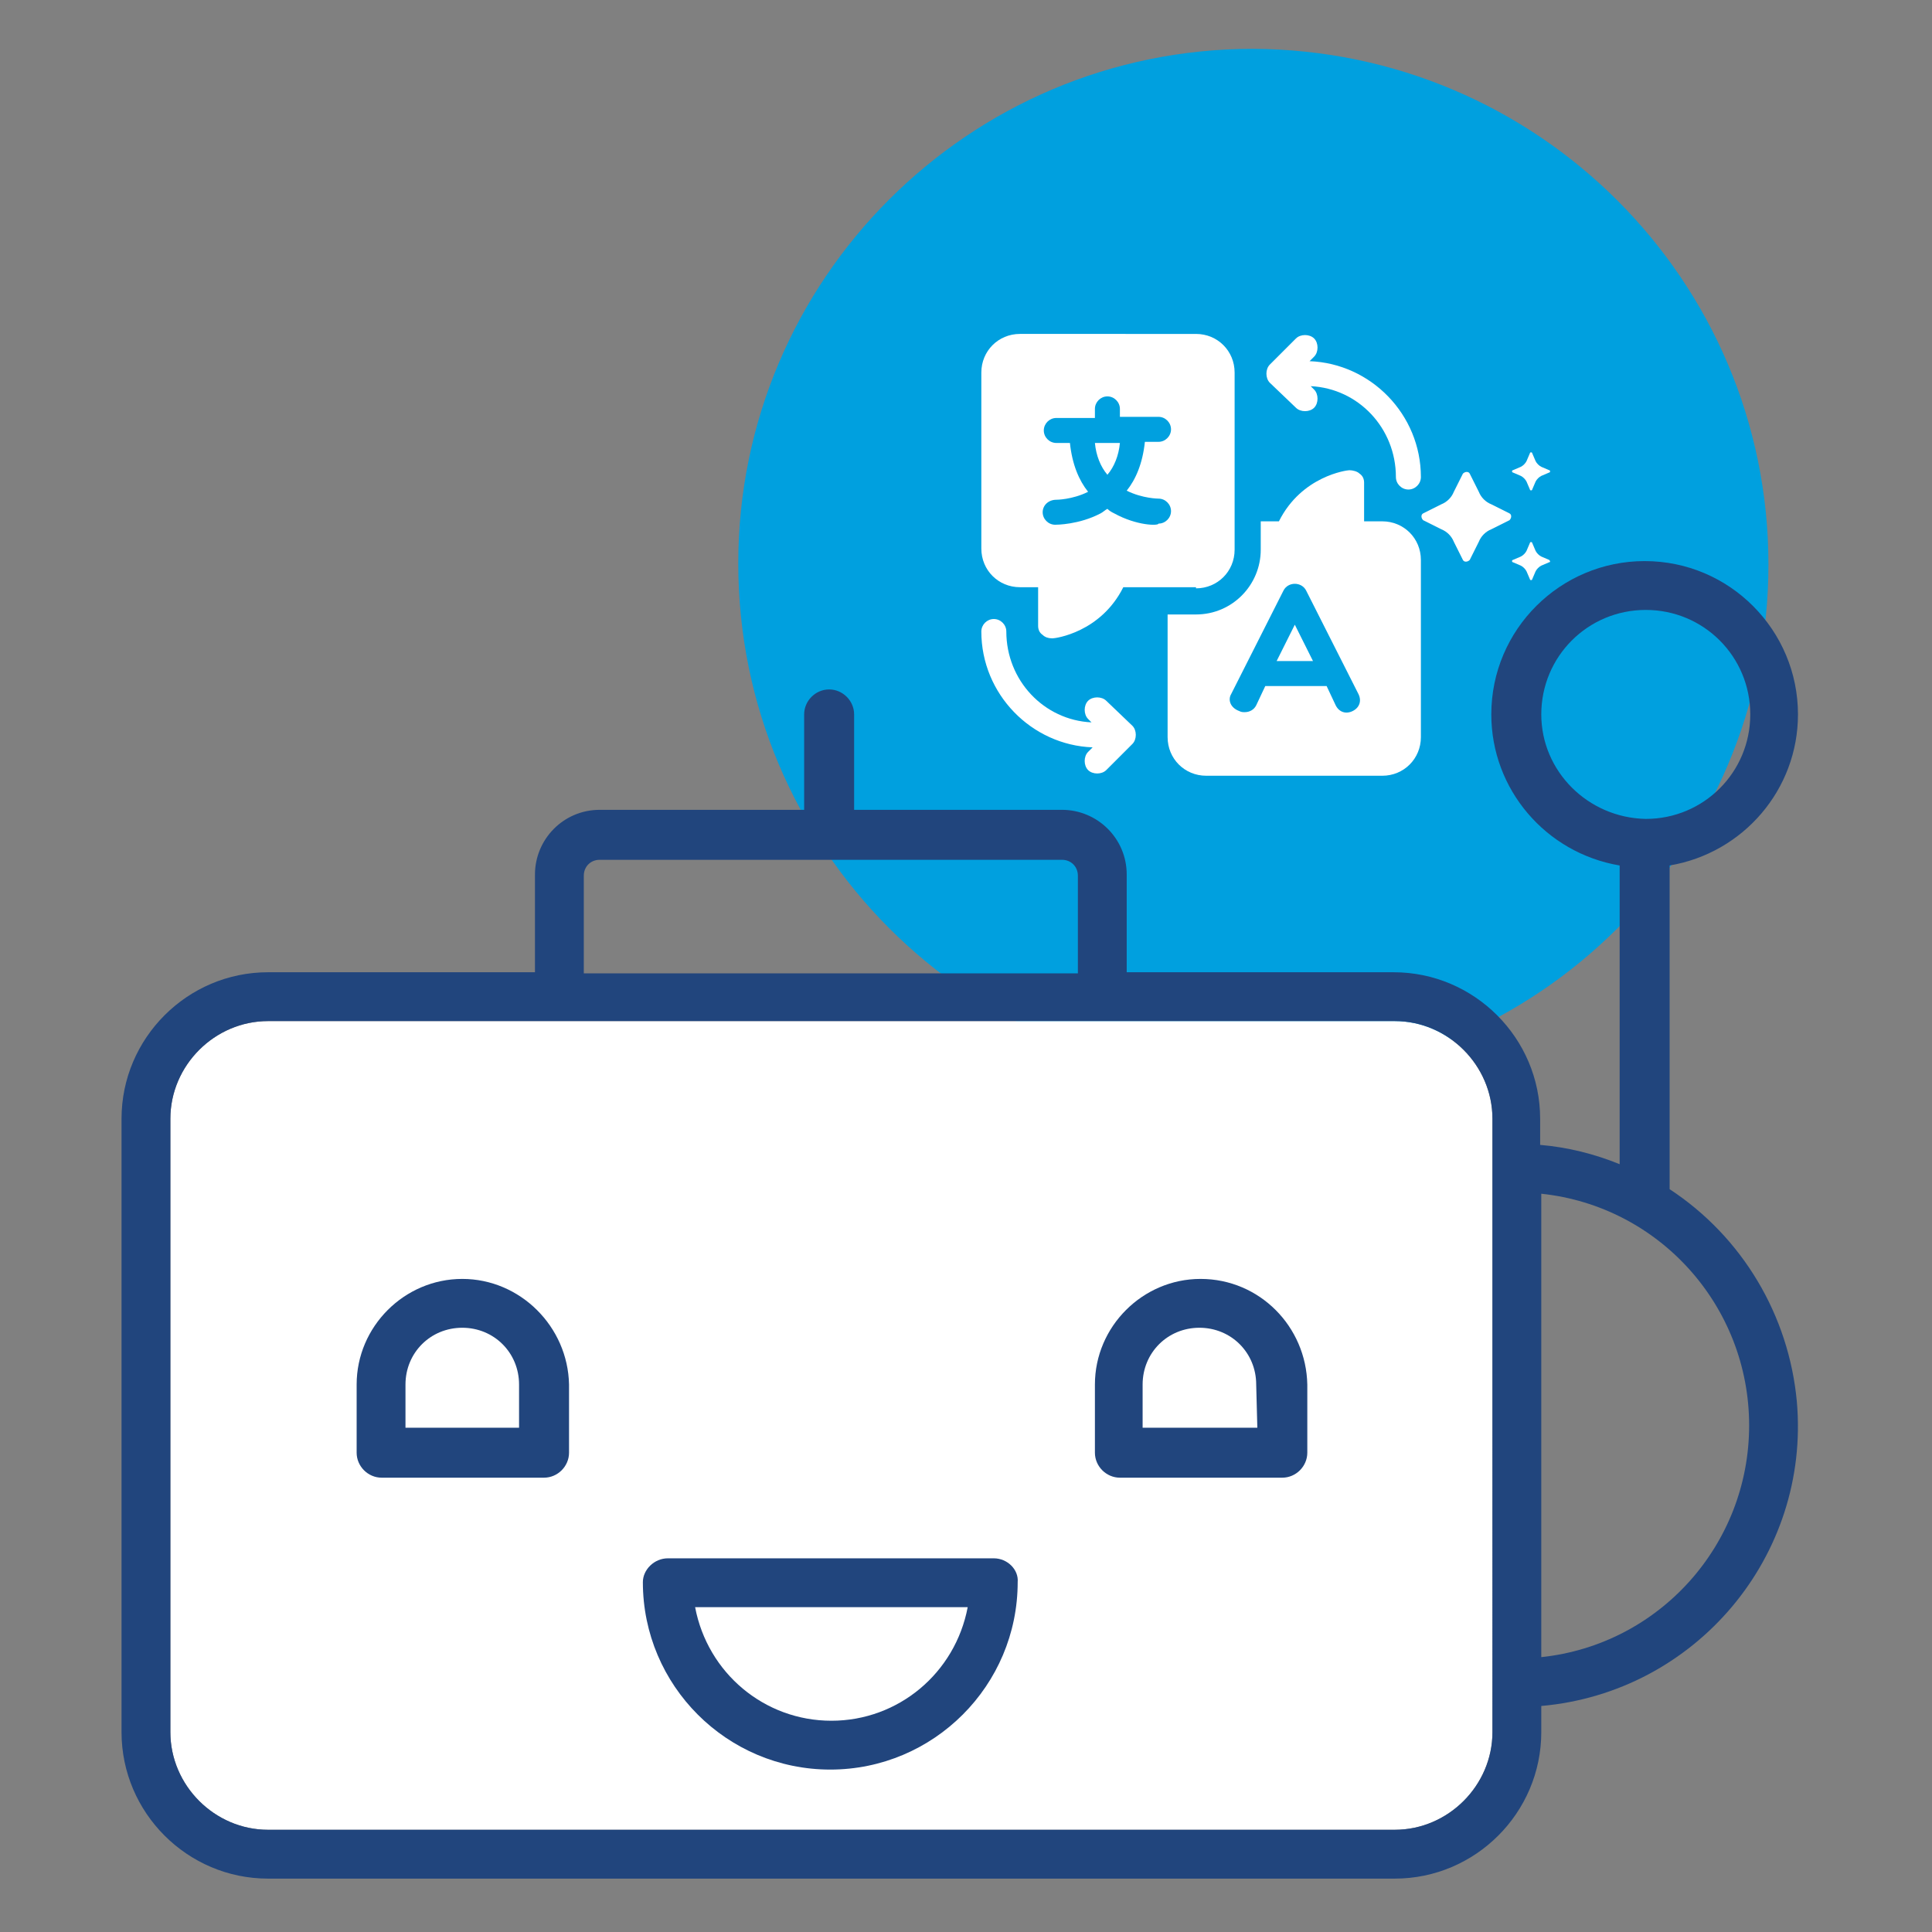 <?xml version="1.0" encoding="utf-8"?>
<!-- Generator: Adobe Illustrator 27.7.0, SVG Export Plug-In . SVG Version: 6.00 Build 0)  -->
<svg version="1.1" id="Layer_1" xmlns="http://www.w3.org/2000/svg" xmlns:xlink="http://www.w3.org/1999/xlink" x="0px" y="0px"
	 viewBox="0 0 170.1 170.1" style="enable-background:new 0 0 170.1 170.1;" xml:space="preserve">
<rect x="0" y="0" width="170.1" height="170.1" fill="#808080" stroke="none"/>
<style type="text/css">
	.st0{fill:#00A0DF;}
	.st1{fill:#FFFFFF;}
	.st2{fill:#21457D;}
</style>
<path class="st0" d="M155.7,49.7c0,25-20.3,45.3-45.4,45.3C85.3,95,65,74.7,65,49.6c0-25,20.3-45.3,45.3-45.3
	C135.4,4.4,155.7,24.7,155.7,49.7"/>
<path class="st1" d="M131.4,152.5c0,4.7-3.9,8.6-8.6,8.6l0,0H23.6c-4.7,0-8.6-3.9-8.6-8.6l0,0v-54c0-4.7,3.9-8.6,8.6-8.6h99.2
	c4.7,0,8.6,3.9,8.6,8.6V152.5z"/>
<path class="st2" d="M135.7,62.9c0-5.1,4.1-9.2,9.2-9.2s9.2,4.1,9.2,9.2s-4.1,9.2-9.2,9.2C139.8,72,135.7,67.9,135.7,62.9
	 M154,125.5c0,10.5-7.9,19.3-18.3,20.4v-40.8C146.1,106.2,154,115,154,125.5 M131.4,152.5c0,4.7-3.9,8.6-8.6,8.6l0,0H23.6
	c-4.7,0-8.6-3.9-8.6-8.6l0,0v-54c0-4.7,3.9-8.6,8.6-8.6h99.2c4.7,0,8.6,3.9,8.6,8.6V152.5z M51.4,77.1c0-0.8,0.6-1.4,1.4-1.4l0,0
	h40.7c0.8,0,1.4,0.6,1.4,1.4v8.6H51.4V77.1z M158.3,62.9c0-7.4-6-13.5-13.5-13.5c-7.4,0-13.5,6-13.5,13.5c0,6.6,4.8,12.2,11.3,13.3
	v26.3c-2.2-0.9-4.6-1.5-7-1.7v-2.3c0-7.1-5.8-12.9-12.9-12.9H99.2V77c0-3.2-2.6-5.7-5.7-5.7H75.2v-8.4c0-1.2-1-2.2-2.2-2.2
	s-2.2,1-2.2,2.2l0,0v8.4h-18c-3.2,0-5.7,2.6-5.7,5.7v8.6H23.6c-7.1,0-12.9,5.8-12.9,12.9l0,0v54c0,7.1,5.8,12.9,12.9,12.9h99.2
	c7.1,0,12.9-5.8,12.9-12.9v-2.3c13.6-1.2,23.7-13.2,22.5-26.8c-0.7-7.6-4.8-14.5-11.2-18.7V76.2C153.5,75.1,158.3,69.5,158.3,62.9"
	/>
<path class="st2" d="M45.7,125.7h-10v-3.8c0-2.8,2.2-5,5-5s5,2.2,5,5V125.7z M40.7,112.6c-5.1,0-9.3,4.2-9.3,9.3v6
	c0,1.2,1,2.2,2.2,2.2h14.3c1.2,0,2.2-1,2.2-2.2l0,0v-6C50,116.8,45.8,112.6,40.7,112.6L40.7,112.6"/>
<path class="st2" d="M110.7,125.7h-10.1v-3.8c0-2.8,2.2-5,5-5s5,2.2,5,5L110.7,125.7z M105.7,112.6c-5.1,0-9.3,4.2-9.3,9.3v6
	c0,1.2,1,2.2,2.2,2.2h14.3c1.2,0,2.2-1,2.2-2.2l0,0v-6C115,116.8,110.9,112.6,105.7,112.6"/>
<path class="st2" d="M73.2,151.5c-5.9,0-10.9-4.2-12-10h24C84.1,147.3,79.1,151.5,73.2,151.5 M87.5,137.2H58.8c-1.2,0-2.2,1-2.2,2.1
	l0,0c0,9.1,7.4,16.5,16.5,16.5s16.5-7.4,16.5-16.5C89.7,138.2,88.7,137.2,87.5,137.2"/>
<g>
	<path class="st1" d="M136.4,41.4l-0.7-0.3c-0.2-0.1-0.4-0.3-0.5-0.5l-0.3-0.7c0-0.1-0.2-0.1-0.2,0l-0.3,0.7
		c-0.1,0.2-0.3,0.4-0.5,0.5l-0.7,0.3c-0.1,0-0.1,0.2,0,0.2l0.7,0.3c0.2,0.1,0.4,0.3,0.5,0.5l0.3,0.7c0,0.1,0.2,0.1,0.2,0l0.3-0.7
		c0.1-0.2,0.3-0.4,0.5-0.5l0.7-0.3C136.5,41.6,136.5,41.4,136.4,41.4z M136.4,49.3l-0.7-0.3c-0.2-0.1-0.4-0.3-0.5-0.5l-0.3-0.7
		c0-0.1-0.2-0.1-0.2,0l-0.3,0.7c-0.1,0.2-0.3,0.4-0.5,0.5l-0.7,0.3c-0.1,0-0.1,0.2,0,0.2l0.7,0.3c0.2,0.1,0.4,0.3,0.5,0.5l0.3,0.7
		c0,0.1,0.2,0.1,0.2,0l0.3-0.7c0.1-0.2,0.3-0.4,0.5-0.5l0.7-0.3C136.5,49.5,136.5,49.4,136.4,49.3z M132.9,45.2l-1.6-0.8
		c-0.5-0.2-0.9-0.6-1.1-1.1l-0.8-1.6c-0.1-0.2-0.4-0.2-0.6,0l-0.8,1.6c-0.2,0.5-0.6,0.9-1.1,1.1l-1.6,0.8c-0.2,0.1-0.2,0.4,0,0.6
		l1.6,0.8c0.5,0.2,0.9,0.6,1.1,1.1l0.8,1.6c0.1,0.2,0.4,0.2,0.6,0l0.8-1.6c0.2-0.5,0.6-0.9,1.1-1.1l1.6-0.8
		C133.1,45.6,133.1,45.3,132.9,45.2z"/>
	<g>
		<g>
			<path class="st1" d="M115.6,58.2L114,55l-1.6,3.2H115.6z"/>
			<path class="st1" d="M121.7,45.9h-1.6v-3.4c0-0.3-0.1-0.6-0.4-0.8c-0.2-0.2-0.6-0.3-0.9-0.3c-0.2,0-4.2,0.5-6.2,4.5H111v2.5
				c0,3.1-2.5,5.7-5.7,5.7h-2.5v10.8c0,1.9,1.5,3.4,3.4,3.4h15.5c1.9,0,3.4-1.5,3.4-3.4V49.3C125.1,47.4,123.6,45.9,121.7,45.9z
				 M108.4,61.1L113,52c0.2-0.4,0.6-0.6,1-0.6s0.8,0.2,1,0.6l4.6,9.1c0.3,0.6,0.1,1.2-0.5,1.5c-0.6,0.3-1.2,0.1-1.5-0.5l-0.8-1.7
				h-5.4l-0.8,1.7c-0.2,0.4-0.6,0.6-1,0.6c-0.2,0-0.3,0-0.5-0.1C108.3,62.3,108.1,61.6,108.4,61.1z"/>
			<path class="st1" d="M98.6,39h-2.2c0.1,1.1,0.5,2.1,1.1,2.8C98.1,41.1,98.5,40.1,98.6,39z"/>
			<path class="st1" d="M105.3,51.8c1.9,0,3.4-1.5,3.4-3.4V32.8c0-1.9-1.5-3.4-3.4-3.4H89.8c-1.9,0-3.4,1.5-3.4,3.4v15.5
				c0,1.9,1.5,3.4,3.4,3.4h1.6v3.4c0,0.3,0.1,0.6,0.4,0.8c0.2,0.2,0.5,0.3,0.8,0.3c0,0,0.1,0,0.1,0c0.2,0,4.2-0.5,6.2-4.5H105.3z
				 M98.1,45.2c-0.2-0.1-0.4-0.2-0.6-0.4c-0.2,0.1-0.4,0.3-0.6,0.4c-1.9,1-3.9,1-4,1c-0.6,0-1.1-0.5-1.1-1.1S92.3,44,93,44
				c0,0,1.4,0,2.8-0.7c-0.8-1-1.4-2.4-1.6-4.3H93c-0.6,0-1.1-0.5-1.1-1.1s0.5-1.1,1.1-1.1h3.4V36c0-0.6,0.5-1.1,1.1-1.1
				s1.1,0.5,1.1,1.1v0.7h3.4c0.6,0,1.1,0.5,1.1,1.1s-0.5,1.1-1.1,1.1h-1.2c-0.2,1.9-0.8,3.3-1.6,4.3c1.4,0.7,2.8,0.7,2.8,0.7
				c0.6,0,1.1,0.5,1.1,1.1s-0.5,1.1-1.1,1.1C102,46.3,100.1,46.3,98.1,45.2z"/>
			<path class="st1" d="M114.1,35.9c0.2,0.2,0.5,0.3,0.8,0.3c0.3,0,0.6-0.1,0.8-0.3c0.4-0.4,0.4-1.2,0-1.6l-0.3-0.3
				c4.2,0.2,7.5,3.7,7.5,8c0,0.6,0.5,1.1,1.1,1.1s1.1-0.5,1.1-1.1c0-5.5-4.4-10-9.8-10.2l0.4-0.4c0.4-0.4,0.4-1.2,0-1.6
				c-0.4-0.4-1.2-0.4-1.6,0l-2.3,2.3c-0.4,0.4-0.4,1.2,0,1.6L114.1,35.9z"/>
			<path class="st1" d="M97.4,61.7c-0.4-0.4-1.2-0.4-1.6,0c-0.4,0.4-0.4,1.2,0,1.6l0.3,0.3c-4.2-0.2-7.5-3.7-7.5-8
				c0-0.6-0.5-1.1-1.1-1.1s-1.1,0.5-1.1,1.1c0,5.5,4.4,10,9.8,10.2l-0.4,0.4c-0.4,0.4-0.4,1.2,0,1.6c0.2,0.2,0.5,0.3,0.8,0.3
				s0.6-0.1,0.8-0.3l2.3-2.3c0.4-0.4,0.4-1.2,0-1.6L97.4,61.7z"/>
		</g>
	</g>
</g>
</svg>
